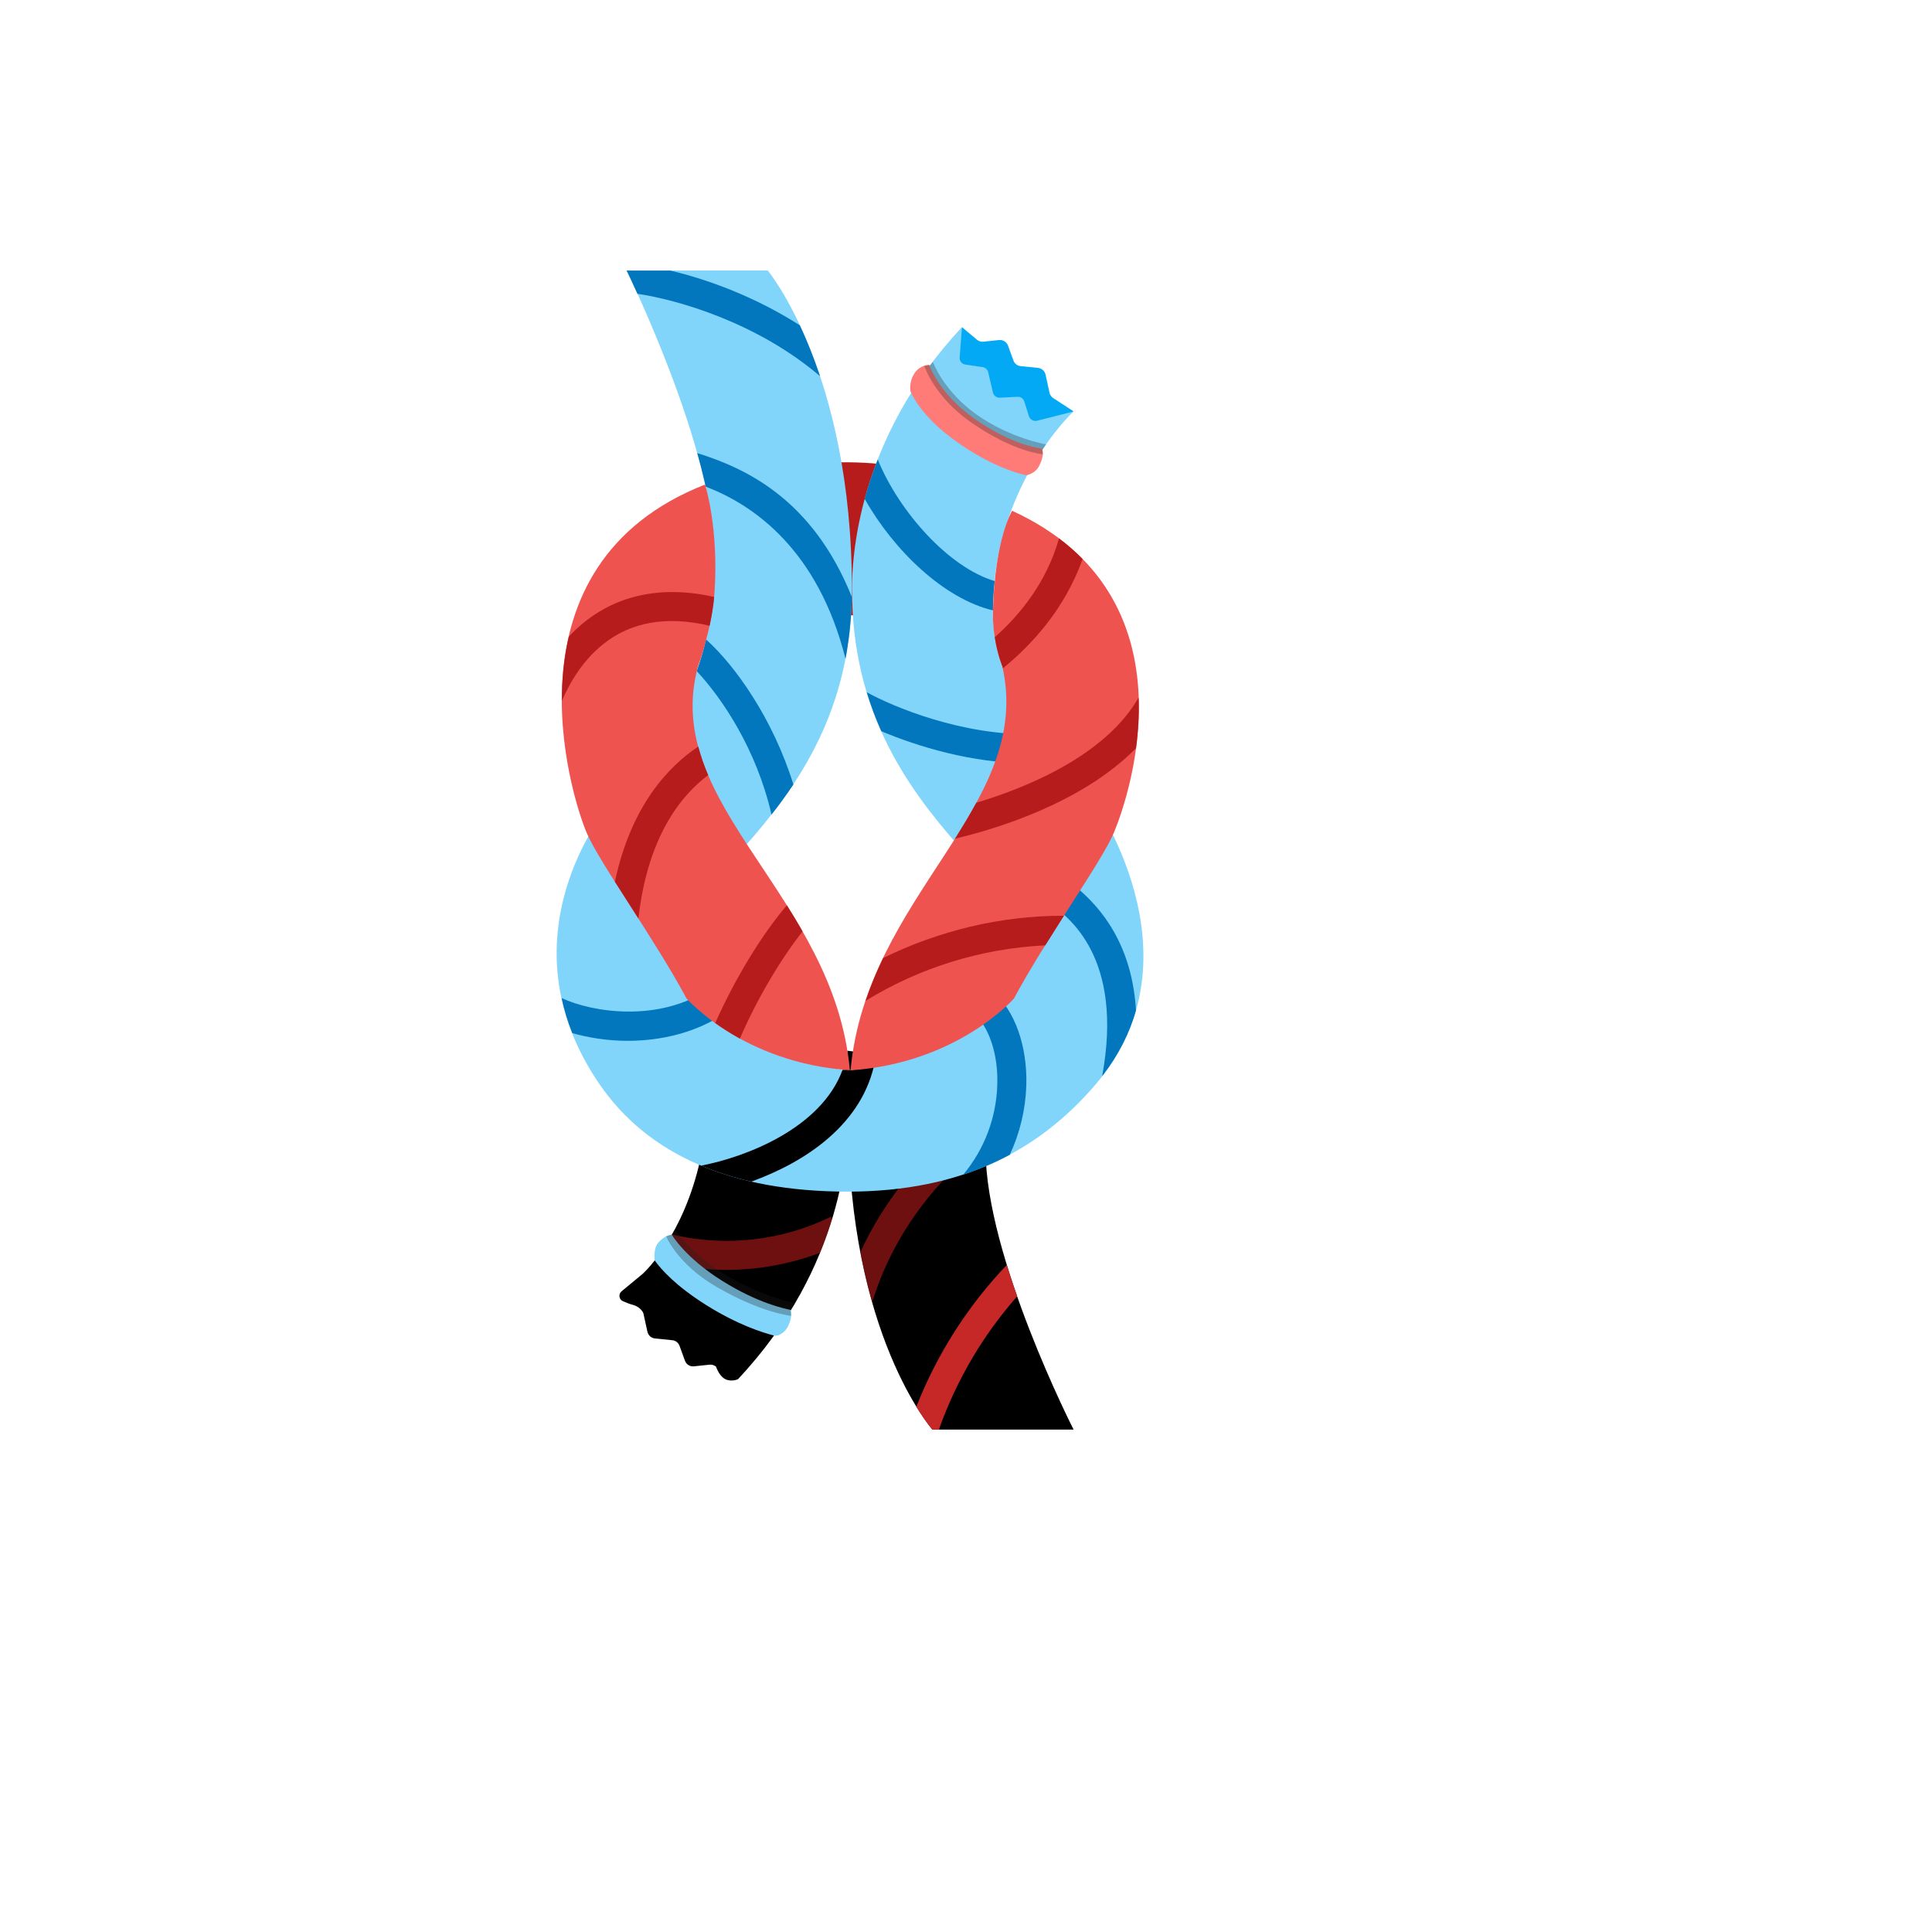 <svg xmlns="http://www.w3.org/2000/svg" version="1.1" xmlns:xlink="http://www.w3.org/1999/xlink" width="100%" height="100%" id="svgWorkerArea" viewBox="-25 -25 625 625" xmlns:idraw="https://idraw.muisca.co" style="background: white;"><defs id="defsdoc"><pattern id="patternBool" x="0" y="0" width="10" height="10" patternUnits="userSpaceOnUse" patternTransform="rotate(35)"><circle cx="5" cy="5" r="4" style="stroke: none;fill: #ff000070;"></circle></pattern></defs><g id="fileImp-690742999" class="cosito"><path id="pathImp-852195634" fill="#b71c1c" class="grouped" d="M213.134 130.56C213.134 130.56 213.134 182.504 213.134 182.504 220.8 178.373 233.004 174.024 249.213 174.024 268.426 174.024 279.472 179.813 284.792 184.006 284.792 184.006 284.792 129.902 284.792 129.902 248.963 119.639 223.804 126.554 213.134 130.56 213.134 130.56 213.134 130.56 213.134 130.56"></path><path id="pathImp-953650807" fill="#03a9f4" class="grouped" d="M286.2 80.837C286.2 80.837 291.05 84.905 291.05 84.905 291.645 85.406 292.396 85.624 293.147 85.531 293.147 85.531 298.185 84.999 298.185 84.999 299.468 84.874 300.657 85.624 301.095 86.814 301.095 86.814 302.847 91.632 302.847 91.633 303.223 92.634 304.13 93.354 305.194 93.448 305.194 93.448 310.795 94.011 310.795 94.011 311.984 94.136 312.986 95.012 313.236 96.201 313.236 96.201 314.519 102.053 314.519 102.053 314.675 102.772 315.113 103.398 315.739 103.805 315.739 103.805 322.279 108.061 322.279 108.061 322.279 108.061 309.043 117.073 309.043 117.073 309.043 117.073 278.784 98.016 278.909 96.984 279.065 95.951 281.538 89.129 281.538 89.129 281.538 89.129 286.2 80.837 286.2 80.837 286.2 80.837 286.2 80.837 286.2 80.837"></path><path id="pathImp-104539180" fill="#81d4fa" class="grouped" d="M184.439 220.742C184.439 220.742 212.664 252.566 215.762 249.03 233.38 229.128 250.59 204.627 250.59 165.544 250.59 95.231 223.366 62.5 223.366 62.5 223.366 62.5 177.712 62.5 177.712 62.5 177.712 62.5 206.187 120.296 206.187 155.092 206.187 180.751 200.054 200.152 184.752 220.335 184.627 220.492 184.533 220.617 184.439 220.742 184.439 220.742 184.439 220.742 184.439 220.742"></path><path id="pathImp-140452057" fill="url(#IconifyId17ecdb2904d178eab9892)" opacity=".77" class="grouped" d="M200.805 190.702C198.557 197.399 195.566 203.822 191.887 209.853 192.794 222.338 197.425 232.383 202.682 239.924 208.847 245.869 214.479 250.532 215.794 249.061 223.929 239.893 231.94 229.723 238.23 217.613 221.551 212.45 207.407 200.465 200.805 190.702 200.805 190.702 200.805 190.702 200.805 190.702"></path><path id="pathImp-368408377" fill="#81d4fa" class="grouped" d="M307.854 109.625C307.854 109.625 306.352 104.869 306.352 104.869 306.039 103.93 305.163 103.304 304.193 103.367 304.193 103.367 298.435 103.649 298.435 103.649 297.384 103.695 296.449 102.984 296.213 101.959 296.213 101.959 294.68 95.419 294.68 95.419 294.487 94.538 293.76 93.873 292.865 93.76 292.865 93.76 287.295 92.947 287.295 92.947 286.166 92.781 285.36 91.769 285.449 90.631 285.449 90.631 286.2 80.837 286.2 80.837 251.748 117.542 250.621 156.876 250.621 165.575 250.621 204.658 267.832 229.128 285.449 249.061 288.578 252.597 316.772 220.774 316.772 220.774 316.772 220.774 316.49 220.398 316.49 220.398 304.912 205.128 296.182 190.483 296.182 172.897 296.182 132.28 322.248 108.123 322.248 108.123 322.248 108.123 310.42 111.127 310.42 111.127 309.308 111.345 308.208 110.701 307.854 109.625 307.854 109.625 307.854 109.625 307.854 109.625"></path><path id="pathImp-770090839" fill="url(#IconifyId17ecdb2904d178eab9893)" opacity=".77" class="grouped" d="M316.803 220.742C316.803 220.742 316.522 220.367 316.522 220.367 310.232 212.074 304.787 203.939 301.126 195.427 293.773 204.564 280.161 215.016 264.264 219.929 270.366 231.037 277.876 240.456 285.48 249.061 288.578 252.566 316.803 220.742 316.803 220.742 316.803 220.742 316.803 220.742 316.803 220.742"></path><path id="pathImp-702121752" class="grouped" d="M249.401 336.177C249.401 336.177 249.401 336.459 249.401 336.459 249.401 406.772 276.656 437.469 276.656 437.469 276.656 437.469 322.311 437.469 322.311 437.469 322.311 437.469 293.835 381.707 293.835 346.911 293.835 343.187 293.992 339.619 294.242 336.146 294.242 336.146 249.401 336.146 249.401 336.146 249.401 336.146 249.401 336.177 249.401 336.177"></path><path id="pathImp-448324026" class="grouped" d="M182.906 387.089C182.906 387.089 176.084 392.721 176.084 392.721 174.989 393.629 175.208 395.381 176.523 395.945 177.618 396.414 178.807 396.883 179.683 397.102 181.78 397.634 183 399.23 183.156 399.95 183.156 399.95 184.439 405.801 184.439 405.801 184.69 406.99 185.691 407.867 186.88 407.992 186.88 407.992 192.481 408.555 192.481 408.555 193.545 408.649 194.453 409.369 194.828 410.37 194.828 410.37 196.581 415.189 196.581 415.189 197.019 416.409 198.239 417.16 199.491 417.004 199.491 417.004 204.529 416.472 204.529 416.472 205.28 416.378 206.031 416.628 206.625 417.098 206.625 417.098 207.626 420.196 209.66 421.166 211.694 422.136 213.728 421.166 213.728 421.166 248.243 384.492 249.37 345.189 249.37 336.459 249.37 336.459 249.37 336.177 249.37 336.177 249.37 336.177 203.527 336.177 203.527 336.177 201.65 363.026 189.509 380.862 182.906 387.089 182.906 387.089 182.906 387.089 182.906 387.089"></path><path id="pathImp-921526451" fill="#b71c1c" opacity=".6" class="grouped" d="M243.831 368.596C228.126 376.292 210.262 378.39 193.201 374.541 193.201 374.541 192.387 374.353 192.387 374.353 190.572 377.545 188.726 380.299 187.005 382.52 188.382 383.021 189.79 383.428 191.104 383.709 197.332 385.118 203.684 385.806 210.005 385.806 220.3 385.806 230.563 383.928 240.264 380.299 241.828 376.512 243.111 372.82 244.175 369.315 244.175 369.315 243.831 368.596 243.831 368.596 243.831 368.596 243.831 368.596 243.831 368.596"></path><path id="pathImp-436447258" fill="#b71c1c" opacity=".6" class="grouped" d="M293.866 344.501C293.929 341.653 294.023 338.868 294.242 336.177 294.242 336.177 289.329 336.177 289.329 336.177 273.715 347.63 261.198 362.932 253.312 380.08 254.439 385.962 255.722 391.376 257.161 396.32 263.263 376.106 276.374 357.644 293.866 344.501 293.866 344.501 293.866 344.501 293.866 344.501"></path><path id="pathImp-815475741" fill="#c62828" class="grouped" d="M278.721 437.5C284.322 421.666 292.928 406.959 304.036 394.38 302.878 391.032 301.752 387.652 300.688 384.21 288.063 397.467 278.127 413.046 271.43 430.084 274.497 435.091 276.625 437.5 276.625 437.5 276.625 437.5 278.721 437.5 278.721 437.5 278.721 437.5 278.721 437.5 278.721 437.5"></path><path id="pathImp-999779141" fill="url(#IconifyId17ecdb2904d178eab9894)" class="grouped" d="M293.679 336.177C285.386 338.399 258.413 345.627 249.651 347.943 250.246 361.93 251.935 374.228 254.189 384.899 264.077 376.575 281.882 368.032 296.464 368.377 294.837 360.804 293.835 353.482 293.835 346.942 293.835 343.218 293.992 339.651 294.242 336.177 294.242 336.177 293.679 336.177 293.679 336.177 293.679 336.177 293.679 336.177 293.679 336.177"></path><path id="pathImp-358221449" fill="url(#IconifyId17ecdb2904d178eab9895)" class="grouped" d="M294.242 336.021C294.086 336.052 293.866 336.115 293.679 336.177 293.679 336.177 294.242 336.177 294.242 336.177 294.242 336.177 294.242 336.021 294.242 336.021 294.242 336.021 294.242 336.021 294.242 336.021"></path><path id="pathImp-8035771" fill="url(#IconifyId17ecdb2904d178eab9896)" class="grouped" d="M239.481 382.176C245.02 369.221 247.461 357.612 248.525 349.101 248.368 348.757 248.243 348.412 248.087 348.068 248.087 348.068 203.496 336.177 203.496 336.177 202.776 346.472 200.554 355.453 197.707 362.963 197.081 366.468 196.612 368.721 196.612 368.721 210.255 366.624 228.154 374.04 239.481 382.176 239.481 382.176 239.481 382.176 239.481 382.176"></path><path id="pathImp-988133335" fill="#81d4fa" class="grouped" d="M327.849 232.602C327.849 232.602 294.148 256.415 294.148 256.415 301.22 283.263 262.012 321.283 249.213 321.283 236.415 321.283 195.266 290.836 204.247 256.54 204.247 256.54 171.578 236.106 171.578 236.107 171.578 236.106 136.25 278.131 168.981 325.789 184.627 348.569 211.601 360.491 249.213 360.491 286.826 360.491 311.515 346.754 329.476 325.757 365.086 284.108 327.849 232.602 327.849 232.602 327.849 232.602 327.849 232.602 327.849 232.602"></path><path id="pathImp-977496251" fill="url(#IconifyId17ecdb2904d178eab9897)" opacity=".77" class="grouped" d="M200.899 302.445C199.146 298.815 203.277 288.708 202.276 284.483 196.362 259.231 177.274 247.215 167.135 242.49 162.097 250.657 154.681 266.021 155.119 284.984 176.022 285.172 193.702 293.683 200.899 302.445 200.899 302.445 200.899 302.445 200.899 302.445"></path><path id="pathImp-291536804" fill="#0277bd" class="grouped" d="M209.567 302.789C209.567 302.789 204.372 294.966 204.372 294.966 188.1 305.824 166.666 302.539 156.684 297.876 157.466 301.569 158.592 305.355 160.126 309.204 165.476 310.737 171.672 311.707 178.15 311.707 188.664 311.676 199.929 309.204 209.567 302.789 209.567 302.789 209.567 302.789 209.567 302.789"></path><path id="pathImp-490012185" class="grouped" d="M258.131 317.934C258.225 317.371 258.35 316.808 258.444 316.213 258.444 316.213 249.151 314.899 249.151 314.899 248.838 317.089 248.274 319.155 247.555 321.095 248.149 321.189 248.713 321.251 249.213 321.251 251.498 321.283 254.595 320.062 258.131 317.934 258.131 317.934 258.131 317.934 258.131 317.934"></path><path id="pathImp-12020638" class="grouped" d="M258.131 317.934C254.595 320.062 251.498 321.283 249.213 321.283 248.713 321.283 248.149 321.22 247.555 321.126 240.671 339.901 216.451 349.289 201.838 352.074 206.875 354.201 212.289 355.922 218.078 357.237 235.257 351.041 254.282 338.775 258.131 317.934 258.131 317.934 258.131 317.934 258.131 317.934"></path><path id="pathImp-73515108" fill="#0277bd" class="grouped" d="M295.994 295.467C295.994 295.467 289.798 302.539 289.798 302.539 294.93 307.045 297.934 315.963 297.621 325.851 297.336 336.525 293.455 346.791 286.607 354.984 291.989 353.231 296.996 351.072 301.658 348.569 304.939 341.539 306.76 333.917 307.009 326.164 307.384 313.303 303.285 301.85 295.994 295.467 295.994 295.467 295.994 295.467 295.994 295.467"></path><path id="pathImp-446084307" fill="#0277bd" class="grouped" d="M320.026 259.575C320.026 259.575 314.55 267.21 314.55 267.21 320.621 271.591 338.645 284.702 331.542 323.16 336.924 316.213 340.46 309.047 342.494 301.882 341.399 283.764 333.889 269.589 320.026 259.575 320.026 259.575 320.026 259.575 320.026 259.575"></path><path id="pathImp-803659162" fill="#0277bd" class="grouped" d="M309.825 221.869C309.825 221.869 309.575 212.481 309.575 212.481 286.388 213.107 263.701 203.563 255.378 198.932 256.723 203.375 258.319 207.568 260.103 211.542 271.837 216.487 289.454 221.9 307.51 221.9 308.292 221.9 309.074 221.9 309.825 221.869 309.825 221.869 309.825 221.869 309.825 221.869"></path><path id="pathImp-598292487" fill="#0277bd" class="grouped" d="M258.945 123.644C257.193 128.119 255.816 132.374 254.72 136.38 264.264 153.277 280.474 168.704 296.213 172.459 296.213 169.173 296.464 166.044 296.776 162.978 281.976 158.597 265.829 140.573 258.945 123.644 258.945 123.644 258.945 123.644 258.945 123.644"></path><path id="pathImp-172013577" fill="#0277bd" class="grouped" d="M203.402 181.847C202.589 185.351 201.587 188.762 200.398 192.11 208.565 200.872 219.705 217.3 224.587 238.516 227.027 235.418 229.405 232.164 231.659 228.784 225.025 207.412 212.79 190.295 203.402 181.847 203.402 181.847 203.402 181.847 203.402 181.847"></path><path id="pathImp-874693085" fill="#0277bd" class="grouped" d="M248.525 188.136C248.525 188.136 249.025 185.289 249.025 185.289 249.902 179.906 250.434 174.18 250.559 168.11 237.854 136.38 216.107 126.429 200.554 121.579 201.587 125.209 202.495 128.87 203.308 132.437 218.892 138.351 239.669 152.933 248.525 188.136 248.525 188.136 248.525 188.136 248.525 188.136"></path><path id="pathImp-818817273" fill="#0277bd" class="grouped" d="M233.755 80.242C219.486 71.105 204.09 65.41 191.856 62.531 191.856 62.531 177.712 62.531 177.712 62.531 177.712 62.531 179.088 65.316 181.216 70.041 194.296 71.981 219.987 79.366 240.295 96.702 238.136 90.287 235.883 84.811 233.755 80.242 233.755 80.242 233.755 80.242 233.755 80.242"></path><path id="pathImp-12841683" fill="url(#IconifyId17ecdb2904d178eab9898)" opacity=".77" class="grouped" d="M299.123 302.445C300.876 298.815 296.745 288.708 297.747 284.483 303.661 259.231 322.749 247.215 332.887 242.49 337.925 250.657 345.341 266.021 344.903 284.984 324 285.172 306.289 293.683 299.123 302.445 299.123 302.445 299.123 302.445 299.123 302.445"></path><path id="pathImp-462338418" fill="#ef5350" class="grouped" d="M303.004 298.033C302.628 298.408 284.604 318.904 250.152 321.251 255.315 264.551 309.481 236.044 299.28 190.671 299.28 190.671 295.963 182.629 296.213 172.835 296.776 149.366 302.409 140.229 302.409 140.229 362.207 167.64 340.522 232.007 335.328 244.399 331.197 254.131 313.173 278.976 303.004 298.033 303.004 298.033 303.004 298.033 303.004 298.033"></path><path id="pathImp-843037919" fill="#ef5350" class="grouped" d="M197.081 298.002C197.457 298.377 215.481 318.873 249.933 321.22 244.77 264.519 188.632 235.606 200.774 190.702 200.774 190.702 205.311 178.373 206.125 166.889 207.595 145.767 203.089 131.749 203.089 131.749 136.876 157.721 159.406 231.632 164.757 244.336 168.887 254.099 186.911 278.913 197.081 298.002 197.081 298.001 197.081 298.001 197.081 298.002"></path><path id="pathImp-828320885" fill="url(#IconifyId17ecdb2904d178eab9899)" class="grouped" d="M331.698 163.635C325.377 154.623 316.021 146.456 302.409 140.229 302.409 140.229 296.808 149.397 296.213 172.866 295.963 182.691 299.28 190.702 299.28 190.702 299.593 192.048 299.812 193.362 300 194.676 304.161 183.881 311.39 169.674 331.698 163.635 331.698 163.635 331.698 163.635 331.698 163.635"></path><path id="pathImp-168512988" fill="url(#IconifyId17ecdb2904d178eab9900)" class="grouped" d="M165.226 164.01C184.815 170.331 195.391 186.666 199.491 197.242 199.491 197.211 199.522 197.179 199.553 197.18 199.835 195.052 200.21 192.893 200.805 190.702 200.805 190.702 205.342 178.373 206.156 166.889 207.626 145.767 203.12 131.749 203.12 131.749 183.782 139.321 172.079 150.993 165.226 164.01 165.226 164.01 165.226 164.01 165.226 164.01"></path><path id="pathImp-686511413" fill="#b71c1c" class="grouped" d="M169.983 183.505C179.057 176.151 190.729 174.149 204.56 177.435 205.186 174.493 205.749 171.27 206.031 168.11 183.939 163.134 169.763 170.801 161.659 178.311 160.72 179.155 159.844 180.063 158.999 180.97 157.372 187.948 156.746 195.02 156.777 201.748 159.375 195.646 163.568 188.668 169.983 183.505 169.983 183.505 169.983 183.505 169.983 183.505"></path><path id="pathImp-450751338" fill="#b71c1c" class="grouped" d="M204.09 225.749C202.776 222.714 201.712 219.616 200.899 216.518 191.668 222.62 179.214 235.23 173.925 260.232 176.272 263.956 178.869 267.993 181.529 272.154 184.502 245.494 195.454 232.195 204.09 225.749 204.09 225.749 204.09 225.749 204.09 225.749"></path><path id="pathImp-490381315" fill="#b71c1c" class="grouped" d="M234.631 276.316C233.004 273.437 231.283 270.621 229.562 267.868 221.677 276.973 212.79 291.524 206.375 305.95 208.628 307.577 211.256 309.266 214.354 310.988 220.143 297.532 228.091 284.546 234.631 276.316 234.631 276.316 234.631 276.316 234.631 276.316"></path><path id="pathImp-876645795" fill="#b71c1c" class="grouped" d="M325.221 155.843C322.936 153.528 320.402 151.275 317.586 149.178 313.486 163.603 304.881 173.93 296.808 181.158 297.684 186.822 299.311 190.702 299.311 190.702 299.311 190.702 299.405 191.234 299.405 191.234 308.448 183.818 319.338 172.365 325.221 155.843 325.221 155.843 325.221 155.843 325.221 155.843"></path><path id="pathImp-621374012" fill="#b71c1c" class="grouped" d="M343.339 200.653C332.574 219.49 306.978 229.848 290.831 234.698 288.735 238.547 286.419 242.396 283.947 246.308 296.276 243.429 324.72 235.105 342.494 217.05 343.182 211.918 343.558 206.379 343.339 200.653 343.339 200.653 343.339 200.653 343.339 200.653"></path><path id="pathImp-355049508" fill="#b71c1c" class="grouped" d="M319.181 271.247C319.181 271.247 318.743 271.247 318.743 271.247 298.748 271.247 278.69 276.066 260.697 284.921 258.569 289.365 256.629 293.965 255.002 298.784 272.555 287.985 292.557 281.806 313.142 280.822"></path><path id="pathImp-729535400" fill="#ff7b78" class="grouped" d="M306.884 128.745C302.972 127.837 294.899 125.24 284.76 118.105 275.529 111.597 271.399 105.651 269.584 101.771 269.584 101.771 268.802 98.673 270.961 95.575 272.807 92.978 275.561 93.009 275.561 93.009 275.655 93.354 279.003 102.585 290.143 110.376 302.096 118.763 310.201 119.795 312.016 120.139 312.016 120.139 313.205 121.516 311.265 125.522 309.888 128.463 306.884 128.744 306.884 128.745 306.884 128.744 306.884 128.744 306.884 128.745"></path><path id="pathImp-871567278" fill="#212121" opacity=".29" class="grouped" d="M312.329 121.954C312.329 121.954 303.129 121.328 289.235 111.722 277.188 103.367 274.059 93.479 274.027 93.416 274.027 93.416 275.968 93.072 275.968 93.072 275.968 93.072 276.75 92.039 276.75 92.039 276.781 92.133 280.255 101.615 291.019 109.187 301.815 116.791 313.392 118.763 313.392 118.763 313.392 118.763 312.203 120.609 312.203 120.609 312.203 120.609 312.329 121.954 312.329 121.954 312.329 121.954 312.329 121.954 312.329 121.954"></path><path id="pathImp-742318971" fill="#81d4fa" class="grouped" d="M225.4 407.053C221.708 406.114 213.603 403.548 203.465 397.196 193.764 391.094 188.977 385.806 186.786 382.74 186.786 382.739 186.254 378.984 187.944 377.013 190.197 374.416 192.325 374.416 192.325 374.416 192.325 374.416 196.549 381.769 208.471 389.248 220.362 396.727 229.093 398.385 230.782 398.761 230.782 398.761 231.502 400.764 229.969 403.987 228.967 406.114 226.683 407.397 225.4 407.053 225.4 407.053 225.4 407.053 225.4 407.053"></path><path id="pathImp-194056786" fill="#212121" opacity=".3" class="grouped" d="M230.939 400.67C230.939 400.67 221.426 399.793 206.813 391.313 194.14 383.96 190.541 375.042 190.51 374.948 190.51 374.948 192.387 374.322 192.387 374.322 192.387 374.322 193.357 372.57 193.357 372.57 193.389 372.663 197.676 379.767 208.816 386.839 220.393 394.161 232.19 396.602 232.19 396.602 232.19 396.602 230.751 398.761 230.751 398.761 230.751 398.761 230.939 400.67 230.939 400.67 230.939 400.67 230.939 400.67 230.939 400.67"></path></g></svg>